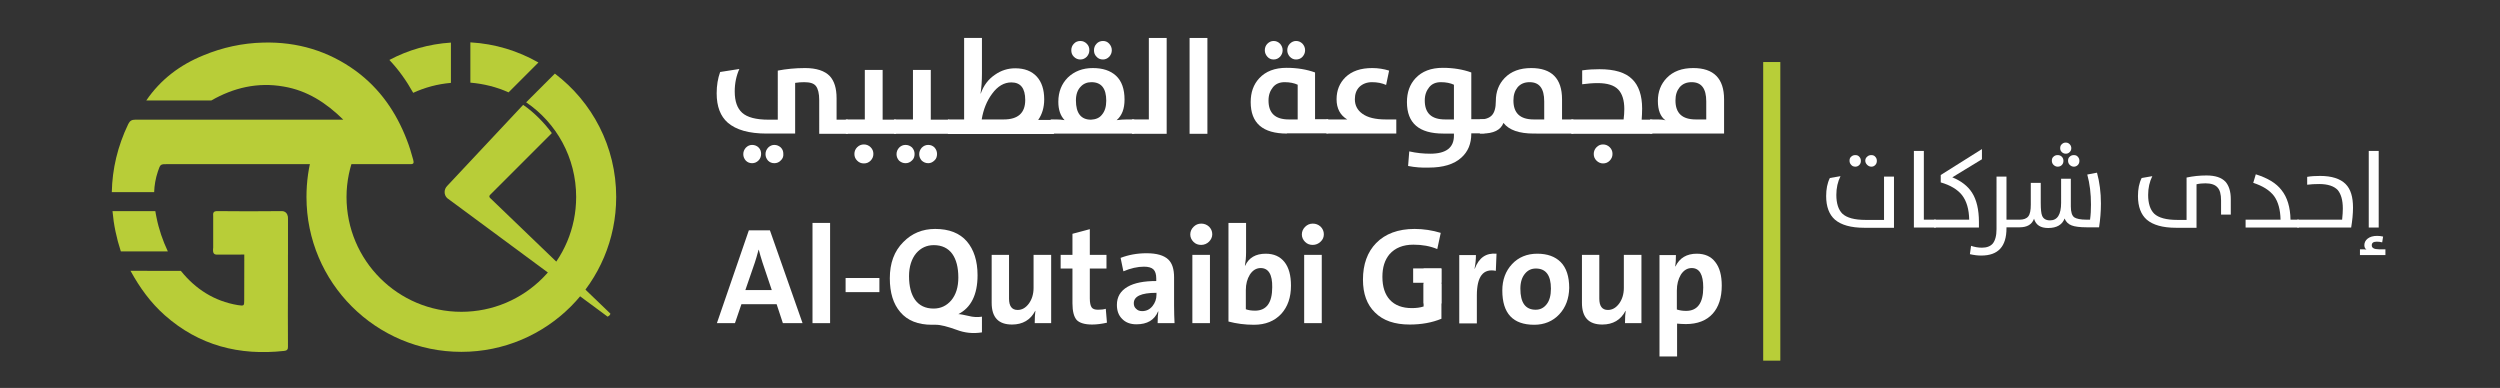 <svg xmlns="http://www.w3.org/2000/svg" xmlns:xlink="http://www.w3.org/1999/xlink" id="Layer_1" x="0px" y="0px" viewBox="0 0 1080 167.6" style="enable-background:new 0 0 1080 167.6;" xml:space="preserve"><rect x="0" y="0" width="1080" height="167.6" fill="#333333" stroke="none"/><style type="text/css"> .st0{fill:#1C1D1A;} .st1{fill:#FFFFFF;} .st2{fill:#B8CE38;} .st3{fill:#B8CD38;}</style><symbol id="New_Symbol_2" viewBox="-91.3 -11.8 182.7 23.6"> <g> <path class="st0" d="M-82.3-5.6c-3.2,0-5.6,0.7-7,2c-1.3,1.2-2,3-2,5.3c0,1.4,0.2,2.7,0.6,3.9l3.5,0.6c-0.6-1.2-0.8-2.6-0.8-4.1 c0-1.8,0.4-3.1,1.3-3.9C-85.8-2.6-84.2-3-82-3h1.7v8.9c1.5,0.3,3.2,0.5,4.9,0.5c2.1,0,3.6-0.5,4.5-1.5c0.8-0.9,1.2-2.2,1.2-4V-3 h2.1v-2.6h-5.2v6.1c0,1.2-0.2,2-0.6,2.5c-0.4,0.5-1.1,0.7-2.1,0.7c-0.5,0-1.1,0-1.6-0.1v-9.2H-82.3z M-83.8-10.5 c-0.3-0.3-0.7-0.5-1.2-0.5c-0.4,0-0.8,0.2-1.2,0.5c-0.3,0.3-0.5,0.7-0.5,1.2c0,0.5,0.2,0.9,0.5,1.2c0.3,0.3,0.7,0.5,1.2,0.5 c0.5,0,0.9-0.2,1.2-0.5c0.3-0.3,0.5-0.7,0.5-1.2C-83.3-9.7-83.5-10.1-83.8-10.5z M-79.7-10.5c-0.3-0.3-0.7-0.5-1.2-0.5 c-0.4,0-0.8,0.2-1.2,0.5c-0.3,0.3-0.5,0.7-0.5,1.2c0,0.5,0.2,0.9,0.5,1.2c0.3,0.3,0.7,0.5,1.2,0.5c0.5,0,0.8-0.2,1.2-0.5 c0.3-0.3,0.5-0.7,0.5-1.2C-79.2-9.7-79.4-10.1-79.7-10.5z"></path> <path class="st0" d="M-67.9-3h3.5v9h3.2v-9h2.4v-2.6h-9.1V-3z M-65.9-10.5c-0.3,0.3-0.5,0.7-0.5,1.2c0,0.5,0.2,0.9,0.5,1.2 c0.3,0.3,0.7,0.5,1.2,0.5c0.5,0,0.9-0.2,1.2-0.5c0.3-0.3,0.5-0.7,0.5-1.2c0-0.5-0.2-0.9-0.5-1.2c-0.3-0.3-0.7-0.5-1.2-0.5 C-65.2-11-65.6-10.8-65.9-10.5z"></path> <path class="st0" d="M-59.2-3h3.5v9h3.2v-9h3.4v-2.6h-10.1V-3z M-55.9-10.5c-0.3-0.3-0.7-0.5-1.2-0.5c-0.5,0-0.8,0.2-1.2,0.5 c-0.3,0.3-0.5,0.7-0.5,1.2c0,0.5,0.2,0.9,0.5,1.2c0.3,0.3,0.7,0.5,1.2,0.5c0.5,0,0.9-0.2,1.2-0.5c0.3-0.3,0.5-0.7,0.5-1.2 C-55.4-9.7-55.6-10.1-55.9-10.5z M-51.9-10.5c-0.3-0.3-0.7-0.5-1.2-0.5c-0.5,0-0.8,0.2-1.2,0.5c-0.3,0.3-0.5,0.7-0.5,1.2 c0,0.5,0.2,0.9,0.5,1.2c0.3,0.3,0.7,0.5,1.2,0.5c0.5,0,0.8-0.2,1.2-0.5c0.3-0.3,0.5-0.7,0.5-1.2C-51.4-9.7-51.5-10.1-51.9-10.5z"></path> <path class="st0" d="M-49.5-3h3v14.8h3.2V5.4c0-1.3-0.1-2.6-0.3-3.6h0c0.5,1.5,1.4,2.6,2.6,3.4c1.1,0.8,2.3,1.2,3.7,1.2 c1.7,0,3-0.5,3.9-1.5c0.9-1,1.3-2.3,1.3-4.1c0-1.5-0.4-2.7-1.1-3.7h2.9v-2.6h-19.2V-3z M-39.3-3c2.6,0,3.9,1.2,3.9,3.5 c0,2.1-0.8,3.2-2.5,3.2c-1.3,0-2.5-0.7-3.5-2.1c-1-1.3-1.6-2.9-1.9-4.7H-39.3z"></path> <path class="st0" d="M-30.8-3h1c0.5,0,1,0,1.5-0.1c-0.8,0.8-1.1,1.9-1.1,3.3c0,1.8,0.6,3.3,1.7,4.4c1.2,1.2,2.7,1.7,4.5,1.7 c1.8,0,3.2-0.5,4.2-1.4c1-1,1.6-2.4,1.6-4.3c0-1.7-0.5-2.9-1.4-3.7C-18.2-3.1-17.5-3-17-3h1.3v-2.6h-15.2V-3z M-26.6,8.4 C-26.9,8.7-27,9.1-27,9.5c0,0.5,0.2,0.9,0.5,1.2c0.3,0.3,0.7,0.5,1.2,0.5c0.5,0,0.9-0.2,1.2-0.5c0.3-0.3,0.5-0.7,0.5-1.2 c0-0.5-0.2-0.9-0.5-1.2c-0.3-0.3-0.7-0.5-1.2-0.5C-25.9,7.9-26.2,8-26.6,8.4z M-21.5-2.2c0.5,0.6,0.8,1.5,0.8,2.6 c0,2.2-0.9,3.3-2.7,3.3c-0.8,0-1.4-0.3-1.9-0.8c-0.6-0.6-0.9-1.4-0.9-2.5c0-2.3,0.9-3.5,2.7-3.5C-22.6-3-22-2.7-21.5-2.2z M-22.5,8.4c-0.3,0.3-0.5,0.7-0.5,1.2c0,0.5,0.2,0.9,0.5,1.2c0.3,0.3,0.7,0.5,1.2,0.5c0.4,0,0.8-0.2,1.2-0.5 c0.3-0.3,0.5-0.7,0.5-1.2c0-0.5-0.2-0.9-0.5-1.2c-0.3-0.3-0.7-0.5-1.2-0.5C-21.8,7.9-22.1,8-22.5,8.4z"></path> <path class="st0" d="M-16-3h3.1v14.8h3.2V-5.6H-16V-3z"></path> <path class="st0" d="M-5.6,11.8h3.2V-5.6h-3.2V11.8z"></path> <path class="st0" d="M12.1-5.6c-4.4,0-6.6,1.9-6.6,5.7c0,1.7,0.5,3.2,1.6,4.3c1.2,1.3,2.8,1.9,5,1.9c1.9,0,3.6-0.3,5.1-0.9V-3h2.4 v-2.6H12.1z M8.5,8.4C8.2,8.7,8.1,9.1,8.1,9.5c0,0.5,0.2,0.9,0.5,1.2c0.3,0.3,0.7,0.5,1.2,0.5c0.5,0,0.9-0.2,1.2-0.5 c0.3-0.3,0.5-0.7,0.5-1.2c0-0.5-0.2-0.9-0.5-1.2C10.5,8,10.2,7.9,9.7,7.9C9.2,7.9,8.8,8,8.5,8.4z M14.1,3.3 c-0.6,0.3-1.4,0.4-2.3,0.4c-0.9,0-1.6-0.3-2.2-0.9C9,2.2,8.8,1.4,8.8,0.4C8.8-1.9,10-3,12.5-3h1.6V3.3z M12.6,8.4 c-0.3,0.3-0.5,0.7-0.5,1.2c0,0.5,0.2,0.9,0.5,1.2c0.3,0.3,0.7,0.5,1.2,0.5c0.5,0,0.8-0.2,1.2-0.5c0.3-0.3,0.5-0.7,0.5-1.2 c0-0.5-0.2-0.9-0.5-1.2c-0.3-0.3-0.7-0.5-1.2-0.5S12.9,8,12.6,8.4z"></path> <path class="st0" d="M19.2-3H23c-1.3,0.8-1.9,2-1.9,3.7c0,1.6,0.5,3,1.6,4c1.2,1.1,2.8,1.7,4.9,1.7c1.1,0,2.1-0.2,3.1-0.5L30,3.3 c-0.8,0.3-1.6,0.5-2.6,0.5c-0.9,0-1.7-0.3-2.2-0.9c-0.6-0.6-0.9-1.3-0.9-2.3c0-1.1,0.4-2,1.3-2.6c1-0.7,2.4-1,4.3-1h1.9v-2.6H19.2 V-3z"></path> <path class="st0" d="M34.1-11.5l0.2,2.7c1.3-0.3,2.6-0.4,3.8-0.4c2.8,0,4.3,1.1,4.3,3.3v0.4h-1.9c-4.4,0-6.6,1.9-6.6,5.7 c0,1.7,0.5,3.2,1.6,4.3c1.2,1.3,2.8,1.9,5,1.9c1.9,0,3.6-0.3,5.1-0.9V-3h2.4v-2.6h-2.4v0c0-1.8-0.6-3.3-1.8-4.4 c-1.3-1.2-3.3-1.8-5.9-1.8C36.6-11.8,35.3-11.7,34.1-11.5z M42.4,3.3C41.8,3.6,41,3.8,40,3.8c-0.9,0-1.6-0.3-2.2-0.9 c-0.5-0.6-0.8-1.4-0.8-2.4c0-2.3,1.2-3.5,3.7-3.5h1.6V3.3z"></path> <path class="st0" d="M56.9-5.6c-2.7,0-4.5,0.6-5.5,1.9c-0.5-1.3-1.8-1.9-3.9-1.9h-0.4V-3c1,0,1.7,0.2,2.1,0.7 C49.7-1.8,50-0.9,50,0.3c0,1.7,0.5,3.1,1.6,4.2c1.2,1.2,2.8,1.8,4.8,1.8c3.7,0,5.6-1.9,5.6-5.7V-3H64v-2.6H56.9z M58.8,0.3 c0,2.3-0.9,3.5-2.6,3.5c-0.9,0-1.6-0.3-2.2-0.9c-0.5-0.6-0.8-1.4-0.8-2.4c0-2.3,1.2-3.5,3.7-3.5h1.9V0.3z"></path> <path class="st0" d="M63.6-3h9.5c0.1,0.7,0.1,1.3,0.1,1.9c0,1.6-0.4,2.8-1.1,3.5c-0.8,0.8-2,1.2-3.8,1.2c-0.9,0-1.9-0.1-2.8-0.2 v2.5c1.2,0.2,2.2,0.2,3.2,0.2c2.7,0,4.7-0.6,5.9-1.8c1.2-1.2,1.8-2.9,1.8-5.4c0-0.7,0-1.4-0.1-2h1.9v-2.6H63.6V-3z M68.3-10.5 c-0.3,0.3-0.5,0.7-0.5,1.2c0,0.5,0.2,0.9,0.5,1.2c0.3,0.3,0.7,0.5,1.2,0.5c0.5,0,0.9-0.2,1.2-0.5c0.3-0.3,0.5-0.7,0.5-1.2 c0-0.5-0.2-0.9-0.5-1.2c-0.3-0.3-0.7-0.5-1.2-0.5C69-11,68.6-10.8,68.3-10.5z"></path> <path class="st0" d="M78-5.6V-3h1.4c0.6,0,1-0.1,1.4-0.2c-0.9,0.7-1.4,1.8-1.4,3.5c0,1.7,0.5,3.1,1.6,4.2c1.2,1.2,2.8,1.8,4.8,1.8 c3.7,0,5.6-1.9,5.6-5.7v-6.2H78z M88.2,0.3c0,2.3-0.9,3.5-2.6,3.5c-0.9,0-1.6-0.3-2.2-0.9c-0.5-0.6-0.8-1.4-0.8-2.4 c0-2.3,1.2-3.5,3.7-3.5h1.9V0.3z"></path> </g></symbol><symbol id="New_Symbol_3" viewBox="-91.4 -12.1 182.8 24.3"> <g> <g> <path class="st0" d="M-79.4-6.1l-1.1,3.5H-87l-1.2-3.5h-3.3l5.8,16.9h3.8l5.9-16.9H-79.4z M-83.1,4.9c-0.3,0.9-0.5,1.7-0.7,2.3h0 c-0.3-1-0.5-1.8-0.7-2.3l-1.7-5h4.8L-83.1,4.9z"></path> <path class="st0" d="M-74-6.1v18.3h3.2V-6.1H-74z"></path> <path class="st0" d="M-68-0.5v2.6h6.2v-2.6H-68z"></path> <path class="st0" d="M-43.2-7.8c-1.6-0.2-3.1-0.1-4.5,0.5c-1.6,0.6-2.9,0.9-3.8,0.9h-0.7c-2.5,0-4.4,0.8-5.8,2.3 c-1.3,1.5-1.9,3.5-1.9,6.2c0,2.7,0.8,4.9,2.4,6.6C-56,10.2-54,11-51.7,11c2.5,0,4.4-0.8,5.8-2.3c1.3-1.5,1.9-3.5,1.9-6.2 c0-3.5-1.2-5.9-3.5-7.1c0.3,0,0.9-0.1,1.9-0.4C-44.8-5-44-5.1-43.2-5V-7.8z M-48.6,6.5c-0.8,1.1-1.9,1.6-3.4,1.6 c-1.3,0-2.4-0.5-3.2-1.5c-0.9-1-1.3-2.4-1.3-4.2c0-1.8,0.4-3.3,1.1-4.3c0.8-1.1,1.9-1.6,3.4-1.6c1.3,0,2.4,0.5,3.2,1.5 c0.9,1,1.3,2.4,1.3,4.2C-47.5,4.1-47.8,5.5-48.6,6.5z"></path> <path class="st0" d="M-33.6-6.1c0,1,0,1.7,0.1,2.2h0c-0.9-1.6-2.3-2.5-4.2-2.5c-2.5,0-3.7,1.3-3.7,3.9v8.7h3.2v-7.9 c0-1.4,0.5-2.1,1.6-2.1c0.8,0,1.5,0.4,2.1,1.2c0.6,0.8,0.8,1.7,0.8,2.8v6h3.2V-6.1H-33.6z"></path> <path class="st0" d="M-20.5-6c-0.9-0.2-1.8-0.3-2.7-0.3c-1.4,0-2.3,0.3-2.8,0.9c-0.5,0.6-0.8,1.6-0.8,3v6.3h-2.1v2.5h2.1v3.8 l3.2,0.9V6.3h3V3.8h-3v-5.4c0-0.8,0.1-1.3,0.3-1.6c0.2-0.3,0.6-0.4,1.1-0.4c0.6,0,1,0.1,1.4,0.2L-20.5-6z"></path> <path class="st0" d="M-11.2-6.1c0,0.9,0,1.6,0.1,2.1l0,0c-0.7-1.6-2-2.4-4-2.4c-1.1,0-2,0.3-2.6,1c-0.6,0.7-0.9,1.5-0.9,2.5 c0,1.4,0.7,2.5,2,3.3c1.2,0.7,3,1.1,5.2,1.1V2c0,0.8-0.2,1.3-0.5,1.6c-0.3,0.4-0.9,0.5-1.7,0.5c-1.2,0-2.4-0.3-3.8-0.9L-18,5.7 c1.4,0.6,3,0.8,4.7,0.8c1.8,0,3.2-0.4,3.9-1.1c0.7-0.7,1.1-1.8,1.1-3.2v-5.1c0-1.2,0-2.3,0.1-3.2H-11.2z M-11.5-0.6 c-2.7,0-4.1-0.6-4.1-1.9c0-0.4,0.1-0.8,0.4-1c0.3-0.3,0.6-0.4,1.1-0.4c0.7,0,1.4,0.3,1.9,0.9c0.5,0.6,0.7,1.3,0.7,2.1V-0.6z"></path> <path class="st0" d="M-1.9,8.7c-0.4-0.4-0.9-0.6-1.4-0.6c-0.6,0-1,0.2-1.4,0.6s-0.6,0.8-0.6,1.4c0,0.5,0.2,1,0.6,1.4 c0.4,0.4,0.9,0.6,1.4,0.6c0.6,0,1-0.2,1.4-0.6c0.4-0.4,0.6-0.8,0.6-1.4C-1.3,9.6-1.5,9.1-1.9,8.7z M-4.9-6.1V6.3h3.2V-6.1H-4.9z"></path> <path class="st0" d="M11.3-4.4c-1.2-1.3-2.9-2-5-2c-1.7,0-3.2,0.2-4.6,0.6v17.9h3.2V6.8c0-0.9-0.1-1.7-0.2-2.4h0 c0.7,1.5,1.9,2.2,3.7,2.2c1.5,0,2.6-0.5,3.4-1.5C12.6,4,13,2.6,13,0.7C13-1.4,12.4-3.1,11.3-4.4z M7.5,3.9c-0.8,0-1.5-0.4-2-1.2 C5.1,1.9,4.9,1,4.9-0.1v-3.5c0.4-0.2,1-0.2,1.7-0.2c2.1,0,3.1,1.4,3.1,4.2C9.7,2.7,9,3.9,7.5,3.9z"></path> <path class="st0" d="M18.4,8.7C18,8.4,17.6,8.2,17,8.2c-0.6,0-1,0.2-1.4,0.6C15.2,9.1,15,9.6,15,10.1c0,0.5,0.2,1,0.6,1.4 C16,11.9,16.5,12,17,12c0.6,0,1-0.2,1.4-0.6c0.4-0.4,0.6-0.8,0.6-1.4C19,9.6,18.8,9.1,18.4,8.7z M15.4-6.1V6.3h3.2V-6.1H15.4z"></path> <path class="st0" d="M40.4-5.3c-1.7-0.7-3.7-1.1-5.8-1.1c-2.7,0-4.8,0.7-6.3,2.2c-1.5,1.4-2.2,3.4-2.2,6c0,2.8,0.8,5,2.4,6.7 c1.7,1.7,4,2.6,7,2.6c1.7,0,3.2-0.2,4.8-0.7l-0.6-3c-1.3,0.5-2.7,0.8-4.3,0.8c-1.9,0-3.3-0.6-4.3-1.7c-0.9-1-1.3-2.4-1.3-4.1 c0-1.8,0.5-3.2,1.4-4.2c0.9-1,2.3-1.5,4-1.5c0.8,0,1.5,0.1,2.1,0.3V1h3.2V-5.3z"></path> <path class="st0" d="M50.3,3.4c-2.3,0.5-3.5-1-3.5-4.5v-5.1h-3.2V6.3h3c0-0.8-0.1-1.6-0.2-2.5h0c0.8,2,2.1,2.9,4,2.7L50.3,3.4z"></path> <path class="st0" d="M61.8-4.5c-1.2-1.3-2.7-1.9-4.6-1.9c-3.9,0-5.8,2.1-5.8,6.3c0,1.9,0.6,3.5,1.8,4.8c1.2,1.3,2.7,1.9,4.6,1.9 c1.8,0,3.2-0.5,4.2-1.5c1.1-1.1,1.6-2.6,1.6-4.7C63.6-1.6,63-3.2,61.8-4.5z M57.6,3.9c-0.8,0-1.4-0.3-2-0.9 c-0.6-0.7-0.9-1.6-0.9-2.8c0-2.6,0.9-3.8,2.8-3.8c0.8,0,1.5,0.3,2,1c0.5,0.7,0.8,1.6,0.8,2.8C60.3,2.6,59.4,3.9,57.6,3.9z"></path> <path class="st0" d="M73.8-6.1c0,1,0,1.7,0.1,2.2h0c-0.9-1.6-2.3-2.5-4.2-2.5C67.2-6.4,66-5,66-2.4v8.7h3.2v-7.9 c0-1.4,0.5-2.1,1.6-2.1c0.8,0,1.5,0.4,2.1,1.2c0.6,0.8,0.8,1.7,0.8,2.8v6h3.2V-6.1H73.8z"></path> <path class="st0" d="M89.8-4.4c-1.1-1.3-2.8-1.9-4.9-1.9c-0.6,0-1.1,0-1.6,0.1v-6h-3.2V6.3h3c0-0.8,0-1.5-0.1-2.1H83 c0.7,1.5,2,2.3,3.9,2.3c1.5,0,2.6-0.5,3.4-1.5c0.8-1,1.2-2.4,1.2-4.3C91.4-1.4,90.9-3.1,89.8-4.4z M85.9,3.9 c-0.8,0-1.5-0.4-2-1.2c-0.5-0.8-0.7-1.7-0.7-2.8v-3.4c0.5-0.2,1.1-0.2,1.7-0.2c2.1,0,3.1,1.4,3.1,4.2C88.1,2.8,87.3,3.9,85.9,3.9 z"></path> </g> <rect x="37.2" y="-2.5" class="st0" width="3.2" height="6.4"></rect> <rect x="36.5" y="0" transform="matrix(-1.836970e-16 1 -1 -1.836970e-16 40.399 -35.295)" class="st0" width="2.6" height="5.2"></rect> </g></symbol><g> <g> <g> <path class="st1" d="M805.4,98.4c-5.8,0-10-1.2-12.7-3.5c-2.5-2.2-3.8-5.6-3.8-10.2c0-3,0.5-5.6,1.6-7.8l4.6-0.8 c-1.2,2.4-1.8,5.1-1.8,8.1c0,3.7,0.9,6.4,2.6,8.1c1.9,1.8,5.3,2.7,10,2.7h8V76.3h4.3v22.1H805.4z M799.7,71.2 c-0.5-0.5-0.7-1.1-0.7-1.8c0-0.7,0.2-1.3,0.7-1.7c0.5-0.5,1.1-0.7,1.8-0.7c0.7,0,1.3,0.2,1.7,0.7c0.5,0.5,0.7,1.1,0.7,1.8 c0,0.7-0.2,1.3-0.7,1.8c-0.5,0.5-1.1,0.7-1.7,0.7C800.7,72,800.1,71.7,799.7,71.2z M806.6,71.2c-0.5-0.5-0.8-1.1-0.8-1.8 c0-0.7,0.3-1.3,0.8-1.7c0.5-0.5,1.1-0.7,1.8-0.7c0.7,0,1.3,0.2,1.7,0.7c0.5,0.5,0.7,1.1,0.7,1.8c0,0.7-0.2,1.3-0.7,1.8 c-0.5,0.5-1,0.7-1.7,0.7C807.7,72,807.1,71.7,806.6,71.2z"></path> </g> <g> <path class="st1" d="M826.8,65.2h4.3v29.7h5.2v3.4h-9.5V65.2z"></path> </g> <g> <path class="st1" d="M835.6,94.9h15.1c-0.1-4.5-1.1-8-3.1-10.6c-1.9-2.4-5-4.3-9.2-5.5v-3.2l17.8-11.2v4.4l-12.8,7.8 c3.9,1.6,6.7,3.8,8.5,6.6c2,3.1,3,7.4,3,12.7v2.4h-19.4V94.9z"></path> </g> <g> <path class="st1" d="M866.8,98.4v0.2c0,7.9-3.6,11.8-10.9,11.8c-1.6,0-3.2-0.2-4.9-0.6l0.5-3.6c1.5,0.5,3,0.8,4.7,0.8 c2.1,0,3.6-0.6,4.6-1.7c1.1-1.3,1.7-3.4,1.7-6.3V76.3h4.3v18.6h5.7c1.7,0,3-0.5,3.7-1.4c0.8-1,1.1-2.7,1.1-5.1v-9.4h4.3v8.6 c0,2.8,0.2,4.7,0.6,5.6c0.5,1.3,1.7,2,3.4,2c3.2,0,4.8-2.5,4.8-7.6V77.2h4.2v12c0,2.4,0.5,4,1.5,4.7c0.9,0.6,2.7,1,5.3,1h1.5 c0.3-2.1,0.4-4.3,0.4-6.5c0-4.7-0.5-9-1.6-13l4.2-0.8c1.1,4,1.7,8.5,1.7,13.3c0,3.5-0.3,7-0.8,10.3h-5.3c-3,0-5.2-0.3-6.5-0.8 c-1.4-0.5-2.5-1.5-3.1-3c-1,2.7-3.4,4.1-7.1,4.1c-3.3,0-5.3-1.3-6.1-4c-0.9,2.5-3,3.7-6.3,3.7H866.8z M887.1,71.2 c-0.5-0.5-0.7-1.1-0.7-1.8c0-0.7,0.2-1.3,0.7-1.7c0.5-0.5,1.1-0.7,1.8-0.7s1.3,0.2,1.8,0.7c0.5,0.5,0.7,1.1,0.7,1.8 c0,0.7-0.2,1.3-0.7,1.8c-0.5,0.5-1.1,0.7-1.8,0.7S887.6,71.7,887.1,71.2z M890.7,65.7c-0.5-0.5-0.7-1-0.7-1.7 c0-0.7,0.2-1.3,0.7-1.7c0.5-0.5,1-0.7,1.7-0.7c0.7,0,1.2,0.2,1.7,0.7c0.5,0.5,0.7,1.1,0.7,1.7c0,0.7-0.2,1.2-0.7,1.7 c-0.5,0.5-1,0.7-1.7,0.7C891.7,66.4,891.1,66.1,890.7,65.7z M894.1,71.2c-0.5-0.5-0.7-1.1-0.7-1.8c0-0.7,0.2-1.3,0.7-1.7 c0.5-0.5,1.1-0.7,1.8-0.7c0.7,0,1.3,0.2,1.7,0.7c0.5,0.5,0.7,1.1,0.7,1.8c0,0.7-0.2,1.3-0.7,1.8c-0.5,0.5-1.1,0.7-1.7,0.7 C895.2,72,894.6,71.7,894.1,71.2z"></path> </g> <g> <path class="st1" d="M940.1,98.4c-5.8,0-10-1.2-12.7-3.5c-2.5-2.2-3.8-5.6-3.8-10.2c0-3,0.5-5.6,1.6-7.8l4.6-0.8 c-1.2,2.4-1.8,5.1-1.8,8.1c0,3.7,0.9,6.4,2.6,8.1c1.9,1.8,5.3,2.7,10,2.7h4V76.7c2.8-0.6,5.6-0.9,8.6-0.9c3.8,0,6.5,0.9,8.2,2.7 c1.5,1.7,2.3,4.2,2.3,7.5v6.7h-4.2v-6.1c0-2.7-0.5-4.6-1.6-5.7c-1-1.1-2.7-1.7-5.1-1.7c-1.3,0-2.6,0.1-3.9,0.4v18.8H940.1z"></path> </g> <g> <path class="st1" d="M970.1,94.9h15.1c-0.1-4.3-1-7.7-2.8-10.2c-1.9-2.5-4.9-4.4-9-5.7l1.1-3.7c5.1,1.6,8.8,3.8,11.1,6.8 c2.5,3.1,3.8,7.4,3.9,12.8h3.6v3.4h-23V94.9z"></path> </g> <g> <path class="st1" d="M992.4,94.9h19.4c0.2-1.9,0.3-3.5,0.3-4.8c0-3.7-0.8-6.3-2.2-8c-1.6-1.7-4.3-2.6-8-2.6 c-1.9,0-3.6,0.1-5.2,0.3v-3.4c1.7-0.3,3.5-0.4,5.6-0.4c5,0,8.7,1.2,11,3.5c2.2,2.2,3.2,5.6,3.2,10.2c0,2.7-0.3,5.6-0.8,8.6h-23.3 V94.9z"></path> </g> <g> <path class="st1" d="M1019.5,107.7c1.4,0,2.3,0,2.8,0.1c-0.6-0.4-0.9-1-0.9-1.9c0-1.1,0.5-2.1,1.4-2.8c1-0.8,2.4-1.2,4.1-1.2 c0.9,0,1.8,0.1,2.6,0.3l-0.4,2.5c-0.8-0.2-1.5-0.3-2.3-0.3c-1.5,0-2.2,0.5-2.2,1.6c0,1.1,1,1.7,3.1,1.7h2.8v2.5h-11V107.7z M1023.3,65.2h4.3v33.1h-4.3V65.2z"></path> </g> </g> <g> <rect x="761.7" y="26.8" class="st2" width="7.4" height="129"></rect> </g> <g> <g> <g> <g> <g> <g> <g> <path class="st3" d="M178.5,69c-0.8-3-1.7-5.9-2.8-8.7c-4.6-11.9-11.6-22-21.9-29.6c-11.9-8.7-25.4-12.7-40.1-12.3 c-8.9,0.2-17.6,2.1-25.8,5.5c-10.1,4.1-18.5,10.4-24.7,19.5h28.1c9.6-5.5,20-8,31.3-6c10,1.7,18.2,6.9,25.7,14.3 c-1.8,0-3,0-4.2,0c-15.7,0-31.5,0-47.2,0H58.4c-1.5,0-2.3,0.5-3,1.9C50.8,63.2,48.5,73,48.3,83h18.3c0.1-3,0.6-5.9,1.6-8.9 c1.1-3.2,1-3.2,4.3-3.2c2.3,0,4.7,0,7,0c32.5,0,65,0,97.5,0C178.7,71,178.9,70.5,178.5,69z"></path> </g> <g> <path class="st3" d="M67.1,91.2H48.6c0.5,5.8,1.7,11.6,3.6,17.4h20.3c-2.2-4.7-3.9-9.6-4.9-14.7 C67.4,93.1,67.3,92.2,67.1,91.2z"></path> </g> </g> <g> <path class="st3" d="M124.4,94.8c0-1.5-0.4-2-1.9-1.9c-4.9,0.1-9.9,0.1-14.8,0c-1.8,0-2.2,0.6-2.2,2.3 c0.1,11.4,0,22.9,0,34.3c0,2.7,0,2.7-2.8,2.3c-10.1-1.7-18.2-6.9-24.5-14.7c0,0-0.1-0.1-0.1-0.1H56.4c0,0.1,0,0.1,0.1,0.2 c3.9,7.1,8.6,13.6,14.7,19c14.8,13.1,32.2,17.5,51.5,15.4c1.3-0.1,1.8-0.7,1.7-2c-0.1-9.2,0-18.4,0-27.6 C124.4,112.9,124.4,103.9,124.4,94.8z"></path> </g> <g> <path class="st3" d="M94,91.2c-1.7,0-2.1,0.5-1.9,2.5c0,4.4,0,8.7,0,13.2c-0.3,2.7,0.3,3.2,2.2,3.1c11.4-0.1,18.6,0,30,0 l0-16.3c0-1.4-1.1-2.5-2.5-2.5C111.9,91.3,102.3,91.3,94,91.2z"></path> </g> </g> <g> <g> <path class="st3" d="M211.7,85.5c-0.4-0.4-0.4-0.9,0-1.3l26.7-26.7c-1.7-2.3-3.5-4.4-5.5-6.4c-2.1-2.1-4.4-4.1-6.9-5.8 l-32.8,35c-1.5,1.5-1.5,3.9,0,5.3l69.3,51.2c1.1-0.5,1.2-1.3,1.2-1.3L211.7,85.5z"></path> </g> <g> <g> <path class="st3" d="M203.2,18.3v17.4c5.8,0.5,11.4,1.9,16.5,4.2L232.6,27C223.8,22,213.9,18.9,203.2,18.3z"></path> </g> <g> <g> <path class="st3" d="M239.7,31.8l-12.4,12.4c13.1,8.9,21.6,23.9,21.6,40.9c0,27.4-22.2,49.6-49.6,49.6 s-49.6-22.2-49.6-49.6c0-6.7,1.4-13.1,3.8-19h-18.4c-1.8,6-2.7,12.4-2.7,19c0,37,30,66.9,66.9,66.9c37,0,66.9-30,66.9-66.9 C266.2,63.3,255.8,44,239.7,31.8z"></path> </g> </g> <g> <path class="st3" d="M168.2,25.9c4,4.2,7.4,9,10.3,14.2c5-2.3,10.5-3.8,16.3-4.3V18.4C185.3,19,176.3,21.6,168.2,25.9z"></path> </g> </g> </g> </g> </g> </g> <g> <g> <g> <g id="XMLID_1_"> <g> <g> <g> <path class="st1" d="M338.2,139.6l-2.7-8.2h-15.2l-2.8,8.2h-7.8l13.8-40.1h9.1l14.1,40.1H338.2z M329.4,113.4 c-0.7-2.1-1.2-4-1.6-5.5h-0.1c-0.6,2.4-1.2,4.2-1.6,5.5l-4.1,11.9h11.4L329.4,113.4z"></path> <path class="st1" d="M351,139.6V96.3h7.6v43.3H351z"></path> <path class="st1" d="M365.3,126.2v-6.1h14.6v6.1H365.3z"></path> <path class="st1" d="M424.1,143.6c-3.8,0.6-7.4,0.2-10.8-1.1c-3.9-1.4-6.9-2.2-9-2.2h-1.7c-6,0-10.6-1.8-13.7-5.5 c-3-3.5-4.5-8.3-4.5-14.6c0-6.5,1.9-11.7,5.8-15.6c3.7-3.8,8.3-5.7,13.8-5.7c6,0,10.6,1.8,13.7,5.4c3,3.5,4.6,8.4,4.6,14.6 c0,8.4-2.8,14-8.3,16.8c0.8,0,2.3,0.3,4.5,0.8c1.9,0.5,3.8,0.6,5.7,0.3V143.6z M411.4,109.7c-1.8-2.5-4.5-3.8-8-3.8 c-3.1,0-5.6,1.2-7.6,3.5c-2,2.4-3.1,5.8-3.1,9.9c0,4.4,0.9,7.8,2.6,10.2c1.8,2.5,4.5,3.8,8,3.8c3.1,0,5.6-1.2,7.6-3.5 c2.1-2.5,3.1-5.8,3.1-9.9C414,115.5,413.1,112.1,411.4,109.7z"></path> <path class="st1" d="M447,139.6c0-2.3,0.1-4,0.3-5.3h-0.1c-2,3.9-5.4,5.9-10,5.9c-5.9,0-8.8-3.1-8.8-9.4v-20.7h7.5V129 c0,3.2,1.2,4.9,3.7,4.9c1.9,0,3.5-0.9,4.9-2.8c1.3-1.8,2-4.1,2-6.7v-14.3h7.6v29.5H447z"></path> <path class="st1" d="M478.2,139.4c-2.2,0.5-4.3,0.8-6.4,0.8c-3.2,0-5.5-0.7-6.7-2c-1.2-1.4-1.8-3.8-1.8-7.2v-15h-5.1v-5.9 h5.1V101l7.5-2v11.1h7.2v5.9h-7.2v12.9c0,1.9,0.3,3.2,0.8,3.9c0.5,0.7,1.4,1,2.7,1c1.3,0,2.4-0.1,3.4-0.4L478.2,139.4z"></path> <path class="st1" d="M500.1,139.6c0-2,0.1-3.7,0.3-5l-0.1-0.1c-1.6,3.8-4.7,5.6-9.4,5.6c-2.6,0-4.7-0.8-6.2-2.4 c-1.5-1.5-2.2-3.5-2.2-6c0-3.4,1.5-6,4.6-7.8c2.9-1.7,7.1-2.5,12.4-2.5v-1.1c0-1.8-0.4-3.1-1.2-3.9 c-0.8-0.8-2.2-1.2-4.1-1.2c-2.8,0-5.8,0.7-8.9,2l-1.2-5.8c3.4-1.3,7.1-2,11.2-2c4.4,0,7.5,0.9,9.4,2.7 c1.7,1.6,2.5,4.2,2.5,7.7V132c0,2.9,0.1,5.4,0.2,7.6H500.1z M499.5,126.5c-6.5,0-9.7,1.5-9.7,4.5c0,1,0.3,1.8,1,2.4 c0.7,0.7,1.5,1,2.6,1c1.8,0,3.3-0.7,4.5-2.2c1.1-1.4,1.7-3,1.7-4.9V126.5z"></path> <path class="st1" d="M522.3,104.4c-0.9,0.9-2.1,1.4-3.4,1.4c-1.3,0-2.4-0.4-3.3-1.3c-0.9-0.9-1.4-2-1.4-3.2 c0-1.3,0.5-2.4,1.4-3.3c0.9-0.9,2-1.4,3.3-1.4c1.3,0,2.4,0.4,3.4,1.3c0.9,0.9,1.4,2,1.4,3.3 C523.7,102.4,523.2,103.5,522.3,104.4z M515.1,139.6v-29.5h7.6v29.5H515.1z"></path> <path class="st1" d="M553.5,135.6c-2.9,3.1-6.8,4.7-11.8,4.7c-3.9,0-7.6-0.5-11-1.4V96.3h7.6V109c0,2.2-0.2,4.1-0.5,5.8 h0.1c1.6-3.5,4.6-5.2,8.9-5.2c3.5,0,6.2,1.2,8.1,3.6c1.9,2.4,2.8,5.8,2.8,10.2C557.7,128.5,556.3,132.5,553.5,135.6z M544.6,115.8c-1.9,0-3.5,1-4.7,2.9c-1.1,1.8-1.7,4-1.7,6.6v8.3c1.1,0.4,2.4,0.6,4,0.6c4.9,0,7.4-3.4,7.4-10.1 C549.7,118.6,548,115.8,544.6,115.8z"></path> <path class="st1" d="M570.5,104.4c-0.9,0.9-2.1,1.4-3.4,1.4c-1.3,0-2.4-0.4-3.3-1.3c-0.9-0.9-1.4-2-1.4-3.2 c0-1.3,0.5-2.4,1.4-3.3c0.9-0.9,2-1.4,3.3-1.4c1.3,0,2.4,0.4,3.4,1.3c0.9,0.9,1.4,2,1.4,3.3 C571.9,102.4,571.5,103.5,570.5,104.4z M563.4,139.6v-29.5h7.6v29.5H563.4z"></path> <path class="st1" d="M622.7,137.7c-4.1,1.7-8.7,2.5-13.7,2.5c-6.5,0-11.5-1.7-15-5.2c-3.5-3.4-5.2-8.1-5.2-14.2 c0-6.6,1.9-11.9,5.7-15.8c3.9-4,9.5-6.1,16.6-6.1c3.9,0,7.7,0.6,11.3,1.7l-1.5,7c-3.1-1.3-6.5-1.9-10.3-1.9 c-4.5,0-7.9,1.4-10.3,4.1c-2.1,2.5-3.1,5.7-3.1,9.8c0,4.3,1.1,7.6,3.2,9.9c2.2,2.4,5.4,3.6,9.5,3.6c1.9,0,3.6-0.2,5.1-0.7 v-9.9h7.7V137.7z"></path> <path class="st1" d="M646.2,117c-5.5-1.1-8.2,2.5-8.2,10.6v12.1h-7.6v-29.5h7.2c0,1.9-0.2,3.9-0.6,5.9h0.1 c1.8-4.8,4.9-6.9,9.4-6.5L646.2,117z"></path> <path class="st1" d="M673.6,135.8c-2.8,3-6.5,4.5-10.8,4.5c-9.2,0-13.8-4.9-13.8-14.8c0-4.6,1.4-8.4,4.2-11.4 c2.8-3,6.5-4.5,10.9-4.5c4.3,0,7.7,1.2,10.1,3.6c2.5,2.5,3.7,6.3,3.7,11.2C677.8,129,676.4,132.8,673.6,135.8z M663.5,116 c-1.9,0-3.4,0.7-4.6,2.1c-1.4,1.6-2.1,3.8-2.1,6.6c0,6.1,2.2,9.1,6.6,9.1c2,0,3.5-0.8,4.7-2.3c1.3-1.6,1.9-3.9,1.9-6.8 C670,118.9,667.8,116,663.5,116z"></path> <path class="st1" d="M702,139.6c0-2.3,0.1-4,0.3-5.3h-0.1c-2,3.9-5.4,5.9-10,5.9c-5.9,0-8.8-3.1-8.8-9.4v-20.7h7.5V129 c0,3.2,1.2,4.9,3.7,4.9c1.9,0,3.5-0.9,4.9-2.8c1.3-1.8,2-4.1,2-6.7v-14.3h7.6v29.5H702z"></path> <path class="st1" d="M739.9,135.5c-2.7,3-6.6,4.5-11.6,4.5c-1.4,0-2.7-0.1-3.8-0.2V154h-7.6v-43.8h7.1c0,2-0.1,3.7-0.3,4.9 h0.1c1.8-3.7,4.9-5.5,9.2-5.5c3.5,0,6.2,1.2,8,3.6c1.9,2.4,2.8,5.8,2.8,10.2C743.8,128.5,742.5,132.6,739.9,135.5z M730.8,115.8c-1.9,0-3.5,1-4.7,2.9c-1.1,1.9-1.7,4.1-1.7,6.8v8.2c1.2,0.4,2.5,0.6,4,0.6c4.9,0,7.4-3.4,7.4-10.1 C735.8,118.6,734.2,115.8,730.8,115.8z"></path> </g> <rect x="615" y="116" class="st1" width="7.7" height="15.1"></rect> <rect x="613.5" y="113" transform="matrix(-1.836970e-16 1 -1 -1.836970e-16 735.682 -497.543)" class="st1" width="6.2" height="12.2"></rect> </g> </g> </g> <g> <g> <g> <path class="st1" d="M331.2,57.7c-7.7,0-13.2-1.6-16.8-4.7c-3.2-2.8-4.8-7-4.8-12.7c0-3.4,0.5-6.4,1.5-9.2l8.3-1.3 c-1.3,2.9-2,6.1-2,9.7c0,4.3,1.1,7.3,3.2,9.2c2.2,2,6,3,11.4,3h4V30.5c3.6-0.7,7.6-1.1,11.8-1.1c4.9,0,8.5,1.2,10.7,3.5 c1.9,2.1,2.9,5.2,2.9,9.5v9.3h4.9v6.1h-12.4V43.2c0-2.8-0.5-4.8-1.4-6s-2.6-1.7-5.1-1.7c-1.3,0-2.6,0.1-3.9,0.3v21.9H331.2z M327.7,69.3c-0.8,0.8-1.7,1.2-2.8,1.2c-1.1,0-2-0.4-2.7-1.1c-0.7-0.8-1.1-1.7-1.1-2.8c0-1.1,0.4-2,1.1-2.8 c0.8-0.8,1.7-1.2,2.7-1.2c1.1,0,2.1,0.4,2.8,1.1c0.8,0.8,1.1,1.7,1.1,2.8C328.8,67.6,328.4,68.6,327.7,69.3z M337.3,69.3 c-0.7,0.8-1.7,1.2-2.8,1.2c-1.1,0-2-0.4-2.7-1.1c-0.7-0.8-1.1-1.7-1.1-2.8c0-1.1,0.4-2,1.1-2.8c0.8-0.8,1.7-1.2,2.7-1.2 c1.1,0,2,0.4,2.8,1.1c0.8,0.8,1.1,1.7,1.1,2.8C338.5,67.6,338.1,68.6,337.3,69.3z"></path> <path class="st1" d="M365.4,51.6h8.2V30.2h7.7v21.5h5.8v6.1h-21.7V51.6z M370.3,69.4c-0.8-0.8-1.2-1.7-1.2-2.9 c0-1.1,0.4-2.1,1.2-2.9c0.8-0.8,1.8-1.2,2.9-1.2c1.1,0,2.1,0.4,2.9,1.2c0.8,0.8,1.2,1.7,1.2,2.9c0,1.1-0.4,2.1-1.2,2.9 c-0.8,0.8-1.7,1.2-2.9,1.2C372,70.6,371.1,70.2,370.3,69.4z"></path> <path class="st1" d="M386.2,51.6h8.2V30.2h7.7v21.5h8v6.1h-23.9V51.6z M394,69.3c-0.8,0.8-1.7,1.2-2.8,1.2 c-1.1,0-2-0.4-2.8-1.1c-0.7-0.8-1.1-1.7-1.1-2.8c0-1.1,0.4-2,1.1-2.8c0.8-0.8,1.7-1.2,2.8-1.2c1.1,0,2,0.4,2.8,1.1 c0.7,0.8,1.1,1.7,1.1,2.8C395.1,67.6,394.8,68.6,394,69.3z M403.7,69.3c-0.8,0.8-1.7,1.2-2.7,1.2c-1.1,0-2-0.4-2.8-1.1 c-0.7-0.8-1.1-1.7-1.1-2.8c0-1.1,0.4-2,1.1-2.8c0.8-0.8,1.7-1.2,2.8-1.2c1.1,0,2,0.4,2.7,1.1c0.7,0.8,1.1,1.7,1.1,2.8 C404.8,67.6,404.5,68.6,403.7,69.3z"></path> <path class="st1" d="M409.3,51.6h7.2V16.4h7.7v15.3c0,3.2-0.2,6.1-0.6,8.7h0.1c1.2-3.5,3.3-6.2,6.1-8.1 c2.7-1.9,5.6-2.8,8.8-2.8c4,0,7.1,1.2,9.3,3.6c2.1,2.3,3.2,5.6,3.2,9.8c0,3.5-0.9,6.5-2.6,8.9h6.8v6.1h-45.8V51.6z M433.6,51.6c6.2,0,9.3-2.8,9.3-8.4c0-5.1-2-7.6-6-7.6c-3.1,0-5.9,1.6-8.3,4.9c-2.3,3.1-3.8,6.8-4.5,11.1H433.6z"></path> <path class="st1" d="M453.8,51.6h2.5c1.2,0,2.4,0.1,3.6,0.3c-1.8-1.9-2.7-4.5-2.7-7.9c0-4.3,1.4-7.8,4.1-10.5 c2.8-2.7,6.4-4.1,10.8-4.1c4.3,0,7.6,1.1,10,3.3c2.5,2.3,3.7,5.8,3.7,10.3c0,4-1.1,6.9-3.4,8.9c1.6-0.2,3.1-0.3,4.5-0.3h3.1 v6.1h-36.1V51.6z M463.9,24.5c-0.8-0.8-1.1-1.7-1.1-2.8c0-1.1,0.4-2.1,1.1-2.8c0.7-0.8,1.7-1.2,2.8-1.2c1.1,0,2,0.4,2.8,1.2 c0.8,0.8,1.1,1.7,1.1,2.8c0,1.1-0.4,2-1.1,2.8c-0.8,0.8-1.7,1.2-2.8,1.2C465.6,25.7,464.7,25.3,463.9,24.5z M476,49.6 c1.3-1.5,1.9-3.5,1.9-6.1c0-5.3-2.1-8-6.4-8c-1.8,0-3.4,0.6-4.6,1.9c-1.4,1.4-2.1,3.4-2.1,6c0,5.5,2.2,8.3,6.5,8.3 C473.3,51.6,474.9,51,476,49.6z M473.7,24.5c-0.8-0.8-1.1-1.7-1.1-2.8c0-1.1,0.4-2.1,1.1-2.8c0.7-0.8,1.7-1.2,2.8-1.2 c1.1,0,2,0.4,2.7,1.2c0.7,0.8,1.1,1.7,1.1,2.8c0,1.1-0.4,2-1.1,2.8c-0.8,0.8-1.7,1.2-2.7,1.2 C475.3,25.7,474.4,25.3,473.7,24.5z"></path> <path class="st1" d="M489,51.6h7.3V16.4h7.7v41.4h-15V51.6z"></path> <path class="st1" d="M513.9,16.4h7.7v41.4h-7.7V16.4z"></path> <path class="st1" d="M556,57.7c-10.5,0-15.7-4.5-15.7-13.6c0-4.2,1.2-7.6,3.7-10.3c2.8-3,6.7-4.5,11.8-4.5 c4.6,0,8.7,0.7,12.3,2v20.2h5.7v6.1H556z M547.5,24.5c-0.7-0.8-1.1-1.7-1.1-2.8c0-1.1,0.4-2.1,1.1-2.8 c0.8-0.8,1.7-1.2,2.7-1.2c1.1,0,2,0.4,2.8,1.2c0.7,0.8,1.1,1.7,1.1,2.8c0,1.1-0.4,2-1.1,2.8c-0.8,0.8-1.7,1.2-2.8,1.2 C549.1,25.7,548.2,25.3,547.5,24.5z M560.6,36.6c-1.5-0.7-3.4-1.1-5.6-1.1c-2.2,0-3.9,0.7-5.1,2.2c-1.2,1.5-1.9,3.3-1.9,5.7 c0,5.5,2.9,8.2,8.8,8.2h3.8V36.6z M557.2,24.5c-0.7-0.8-1.1-1.7-1.1-2.8c0-1.1,0.4-2.1,1.1-2.8c0.8-0.8,1.7-1.2,2.7-1.2 c1.1,0,2,0.4,2.8,1.2c0.7,0.8,1.1,1.7,1.1,2.8c0,1.1-0.4,2-1.1,2.8c-0.7,0.8-1.7,1.2-2.8,1.2S558,25.3,557.2,24.5z"></path> <path class="st1" d="M573,51.6h9c-3-1.8-4.6-4.7-4.6-8.7c0-3.9,1.3-7,3.8-9.5c2.8-2.7,6.6-4,11.6-4c2.6,0,5,0.4,7.3,1.1 l-1.3,6.2c-1.8-0.8-3.8-1.2-6.1-1.2c-2.2,0-4,0.7-5.4,2c-1.4,1.4-2,3.2-2,5.4c0,2.6,1.1,4.7,3.2,6.2 c2.3,1.7,5.7,2.5,10.1,2.5h4.6v6.1H573V51.6z"></path> <path class="st1" d="M608.3,71.7l0.5-6.3c3.1,0.7,6.1,1,9.1,1c6.8,0,10.2-2.6,10.2-7.8v-0.9h-4.6 c-10.5,0-15.7-4.5-15.7-13.6c0-4.2,1.2-7.6,3.7-10.3c2.8-3,6.7-4.5,11.8-4.5c4.6,0,8.7,0.7,12.3,2v20.2h5.7v6.1h-5.7v0.1 c0,4.4-1.4,7.8-4.3,10.4c-3.2,2.9-7.9,4.3-14.1,4.3C614.3,72.5,611.3,72.3,608.3,71.7z M628.1,36.6 c-1.5-0.7-3.4-1.1-5.6-1.1c-2.2,0-3.9,0.7-5.1,2.2c-1.2,1.5-1.9,3.3-1.9,5.7c0,5.5,2.9,8.2,8.8,8.2h3.8V36.6z"></path> <path class="st1" d="M662.6,57.7c-6.3,0-10.7-1.5-13.1-4.6c-1.2,3.1-4.3,4.6-9.3,4.6h-0.9v-6.1c2.3,0,4-0.6,5.1-1.7 c1.2-1.2,1.8-3.3,1.8-6.3c0-4,1.3-7.3,3.8-9.9c2.8-2.9,6.6-4.3,11.5-4.3c8.8,0,13.3,4.5,13.3,13.5v8.7h4.9v6.1H662.6z M667.1,43.8c0-5.6-2.1-8.3-6.3-8.3c-2.2,0-3.9,0.7-5.2,2.2c-1.2,1.5-1.8,3.3-1.8,5.7c0,5.5,2.9,8.2,8.8,8.2h4.5V43.8z"></path> <path class="st1" d="M678.7,51.6h22.7c0.2-1.6,0.3-3.1,0.3-4.5c0-3.8-0.9-6.6-2.6-8.4c-1.8-1.9-4.8-2.8-8.9-2.8 c-2.2,0-4.4,0.2-6.7,0.5v-6c2.7-0.4,5.3-0.5,7.5-0.5c6.5,0,11.2,1.4,14.1,4.3c2.8,2.7,4.3,7,4.3,12.7c0,1.7-0.1,3.2-0.2,4.8 h4.6v6.1h-35V51.6z M689.7,69.4c-0.8-0.8-1.2-1.7-1.2-2.9c0-1.1,0.4-2.1,1.2-2.9c0.8-0.8,1.7-1.2,2.8-1.2 c1.1,0,2.1,0.4,2.9,1.2c0.8,0.8,1.2,1.7,1.2,2.9c0,1.1-0.4,2.1-1.2,2.9c-0.8,0.8-1.7,1.2-2.9,1.2 C691.5,70.6,690.5,70.2,689.7,69.4z"></path> <path class="st1" d="M712.8,57.7v-6.1h3.4c1.4,0,2.4,0.1,3.3,0.4c-2.2-1.6-3.3-4.4-3.3-8.4c0-4,1.3-7.3,3.8-9.9 c2.8-2.9,6.6-4.3,11.5-4.3c8.8,0,13.3,4.5,13.3,13.5v14.8H712.8z M737.1,43.8c0-5.6-2.1-8.3-6.3-8.3c-2.2,0-3.9,0.7-5.2,2.2 c-1.2,1.5-1.8,3.3-1.8,5.7c0,5.5,2.9,8.2,8.8,8.2h4.5V43.8z"></path> </g> </g> </g> </g> </g> </g> </g></g></svg>